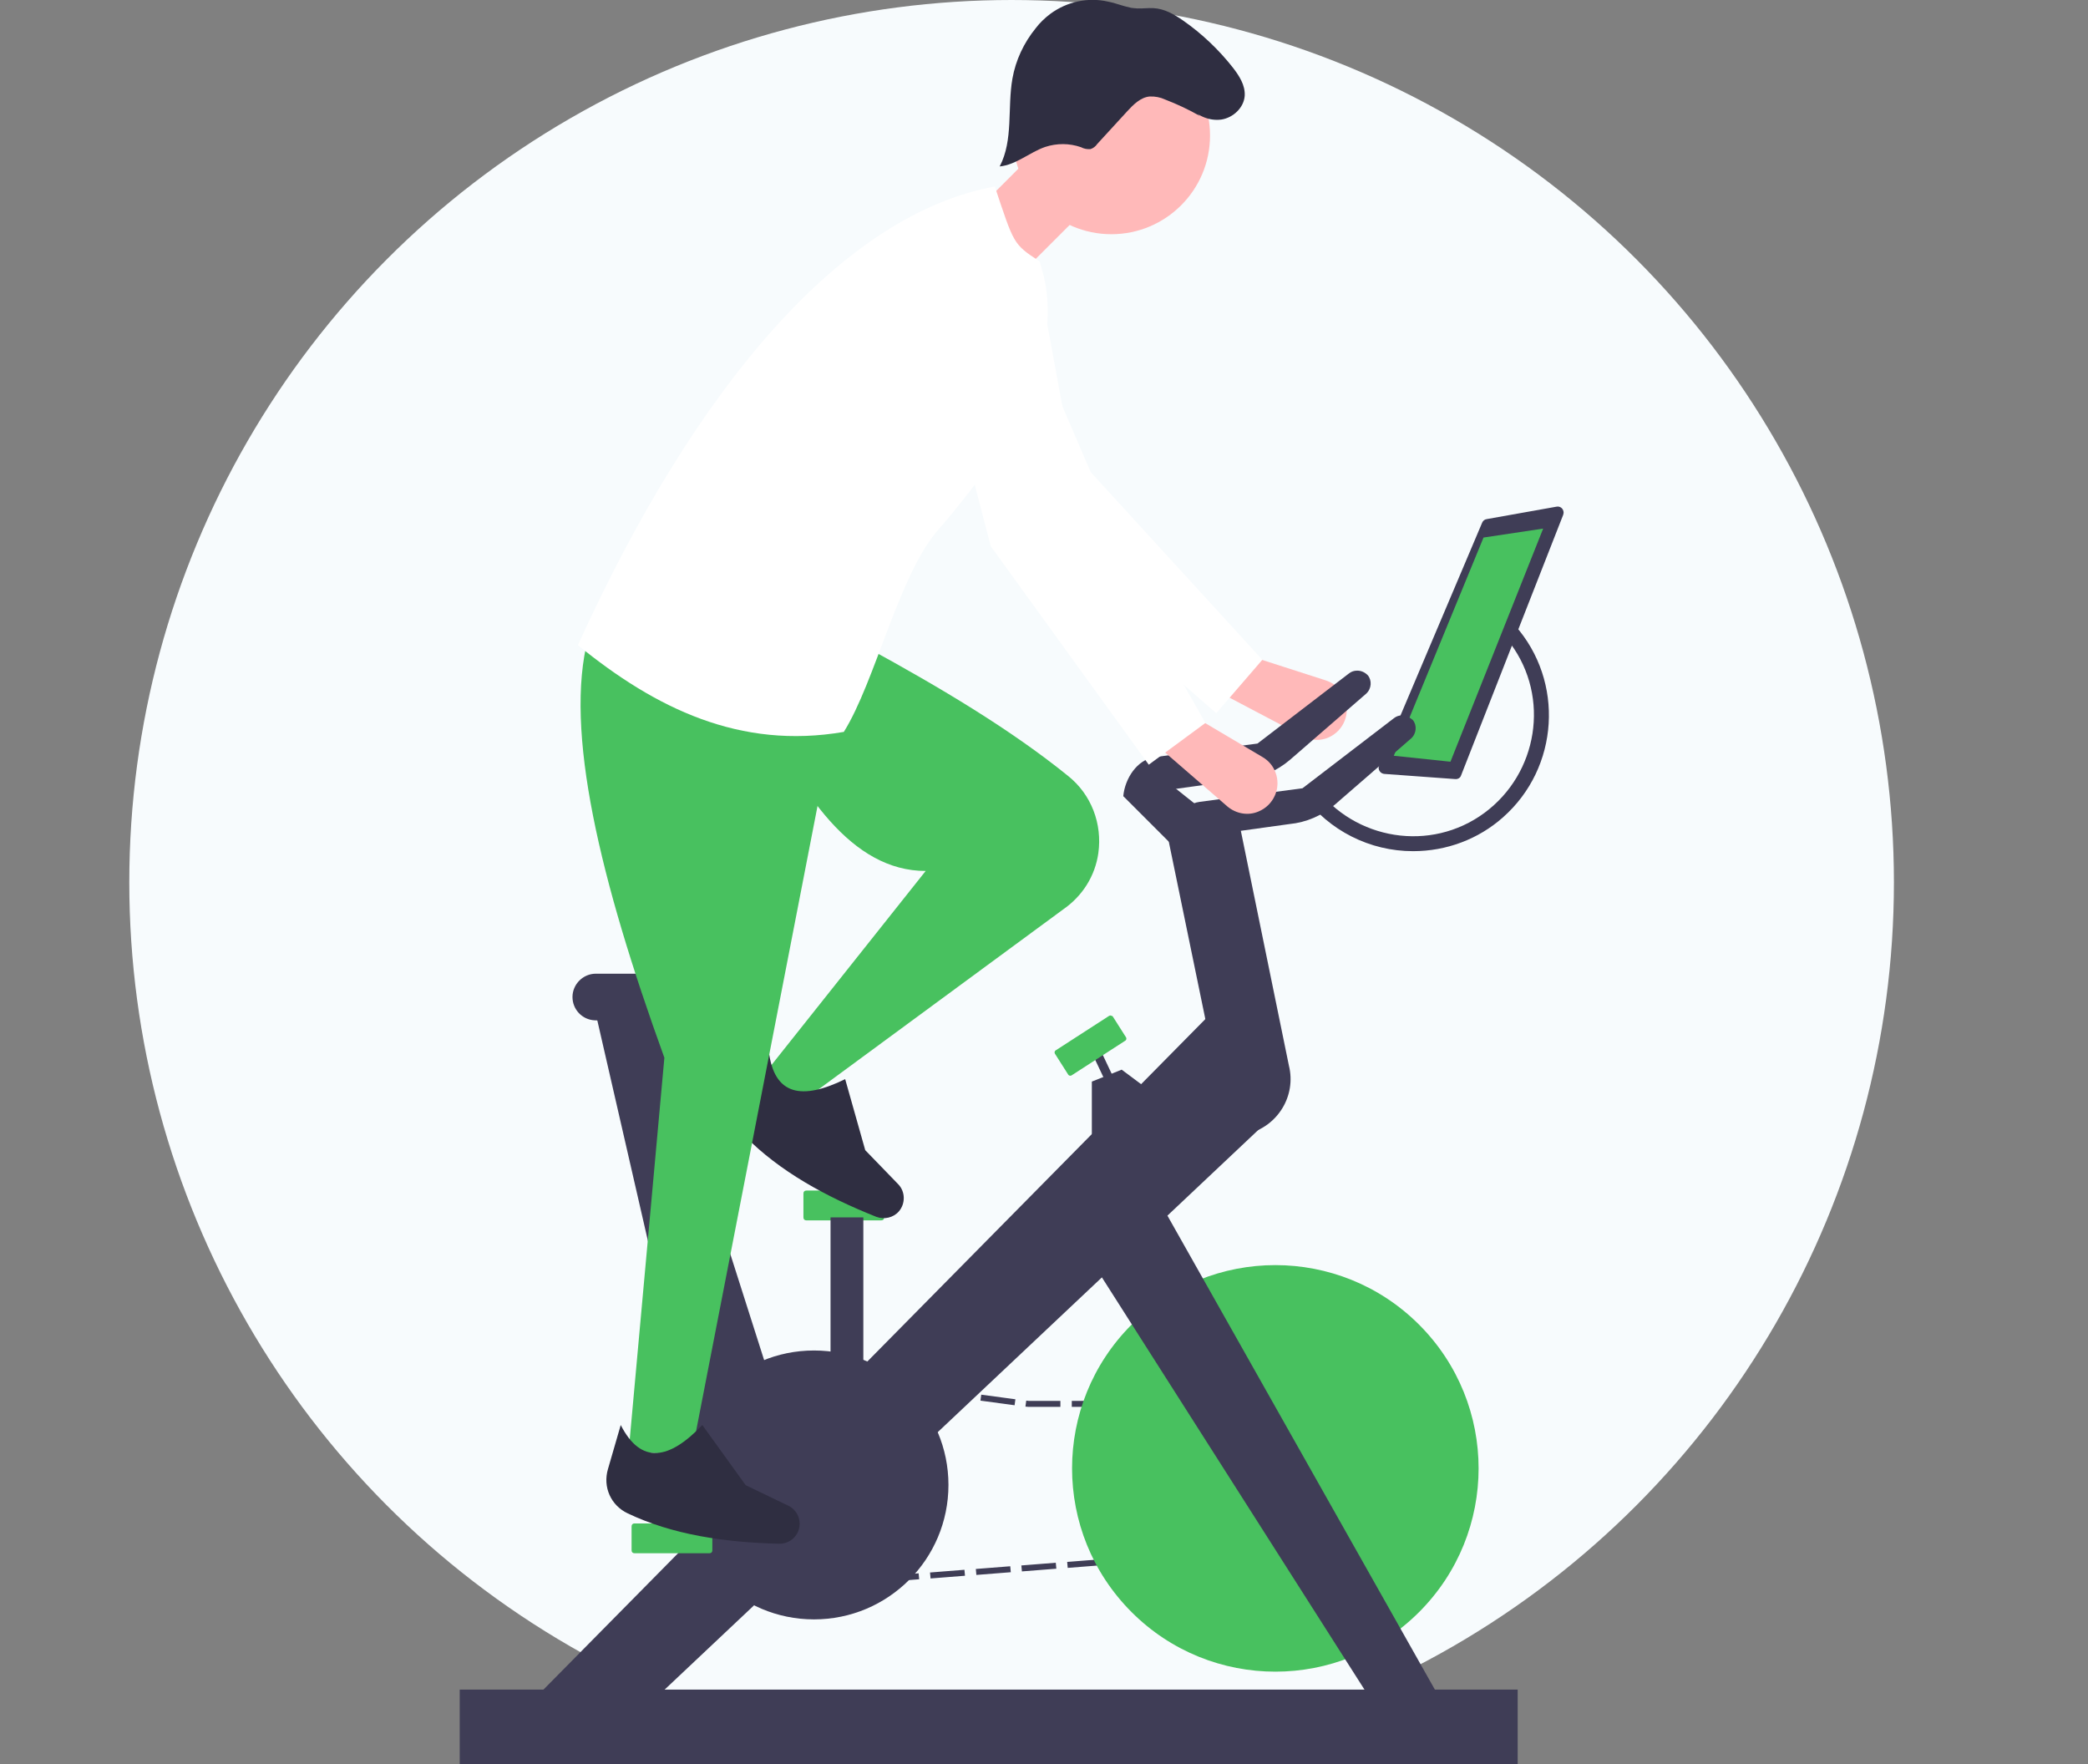 <?xml version="1.0" encoding="utf-8"?>
<svg xmlns="http://www.w3.org/2000/svg" xmlns:xlink="http://www.w3.org/1999/xlink" version="1.1" id="Ebene_1" x="0px" y="0px" viewBox="0 0 770.3 650.9" style="enable-background:new 0 0 770.3 650.9;" xml:space="preserve" width="600" height="507">
<rect x="0" y="0" width="770.3" height="650.9" fill="#808080" stroke="none"/>
<style type="text/css">
	.st0{fill:none;}
	.st1{fill:#F7FBFD;}
	.st2{fill:#FFB9B9;}
	.st3{fill:#FFFFFF;}
	.st4{fill:#3F3D56;}
	.st5{fill:#48C15F;}
	.st6{fill:#2F2E41;}
</style>
<rect y="0" class="st0" width="770.3" height="650.9"/>
<circle class="st1" cx="373.2" cy="325.5" r="325.5"/>
<g>
	<path class="st2" d="M492,271L492,271c5.1-3.5,6.4-10.5,2.9-15.7c-1.4-2.1-3.4-3.5-5.8-4.3l-25.8-8.3L449.1,255l31.3,16.5   C484.1,273.6,488.6,273.4,492,271z"/>
	<path class="st3" d="M448.7,263.1l17-19.7l-63.3-69.2l-29.1-67.6c-4-9.2-13.9-14.2-23.7-12l0,0c-11.1,2.5-18.2,13.7-15.7,24.8   c0.4,1.8,1,3.4,1.8,5l38,73.2L448.7,263.1z"/>
	<polygon class="st4" points="489.3,524.1 486.1,519 480,519 480,516.8 487.2,516.8 491.1,523  "/>
	<path class="st4" d="M475.8,519h-12.7v-2.2h12.7V519z M458.8,519h-12.7v-2.2h12.7V519z M442,519h-12.7v-2.2H442V519z M425.1,519   h-12.7v-2.2h12.7V519z M408.1,519h-12.7v-2.2h12.7V519z M391.2,519h-11.8l-1.1-0.1l0.3-2.2l1,0.1h11.6V519z M374.3,518.4l-12.6-1.7   l0.3-2.2l12.6,1.7L374.3,518.4z M357.5,516.2l-12.6-1.7l0.3-2.2l12.6,1.7L357.5,516.2z M340.7,514l-12.6-1.7l0.3-2.2l12.6,1.7   L340.7,514z M324,511.8l-12.6-1.7l0.3-2.2l12.6,1.7L324,511.8z"/>
	<polygon class="st4" points="301.7,514.2 299.5,514.1 299.7,506.2 307.6,507.2 307.2,509.4 301.9,508.8  "/>
	<path class="st4" d="M300.1,573.2l-2.2-0.1l0.4-14.8l2.2,0.1L300.1,573.2z M300.6,553.5l-2.2-0.1l0.4-14.8l2.2,0.1L300.6,553.5z    M301.2,533.8l-2.2-0.1l0.4-14.8l2.2,0.1L301.2,533.8z"/>
	<polygon class="st4" points="297.5,585.9 297.8,578 300,578.1 299.7,583.5 305.1,583.1 305.4,585.3  "/>
	<path class="st4" d="M309.5,585l-0.2-2.2l12.7-1l0.2,2.2L309.5,585z M326.4,583.6l-0.2-2.2l12.7-1l0.2,2.2L326.4,583.6z    M343.3,582.3l-0.2-2.2l12.7-1l0.2,2.2L343.3,582.3z M360.2,581l-0.2-2.2l12.7-1l0.2,2.2L360.2,581z M377,579.7l-0.2-2.2l12.7-1   l0.2,2.2L377,579.7z M393.9,578.4l-0.2-2.2l12.7-1l0.2,2.2L393.9,578.4z M410.8,577l-0.2-2.2l12.7-1l0.2,2.2L410.8,577z    M427.6,575.8l-0.2-2.2l12.7-1l0.2,2.2L427.6,575.8z M444.6,574.5l-0.2-2.2l12.7-1l0.2,2.2L444.6,574.5z M461.5,573.2l-0.2-2.2   l12.7-1l0.2,2.2L461.5,573.2z M478.3,571.8l-0.2-2.2l12.7-1l0.2,2.2L478.3,571.8z M495.2,570.5l-0.2-2.2l12.7-1l0.2,2.2   L495.2,570.5z"/>
	<polygon class="st4" points="512.1,569.2 511.9,567 516.7,566.7 514.1,562.6 515.9,561.5 520.5,568.5  "/>
	<path class="st4" d="M511.3,558.4l-8.3-12.8l1.9-1.2l8.3,12.8L511.3,558.4z M500.3,541.3l-8.3-12.8l1.9-1.2l8.3,12.8L500.3,541.3z"/>
	
		<ellipse transform="matrix(0.707 -0.707 0.707 0.707 -245.204 491.425)" class="st5" cx="470.6" cy="541.7" rx="75" ry="75"/>
	<polygon class="st4" points="532.4,628.7 422.7,434.3 398.4,458.5 506.5,628.2  "/>
	<polygon class="st4" points="200,623.8 446.4,374.2 466.8,414.4 233,634.8  "/>
	<circle class="st4" cx="300.3" cy="547.8" r="49.6"/>
	<path class="st5" d="M234.1,562c-0.7,0-1.1,0.4-1.1,1.1v8.8c0,0.7,0.4,1.1,1.1,1.1h27.6c0.7,0,1.1-0.4,1.1-1.1v-8.8   c0-0.7-0.4-1.1-1.1-1.1H234.1z"/>
	<path class="st5" d="M297.5,439.2c-0.7,0-1.1,0.4-1.1,1.1v8.8c0,0.7,0.4,1.1,1.1,1.1h27.6c0.7,0,1.1-0.4,1.1-1.1v-8.8   c0-0.7-0.4-1.1-1.1-1.1H297.5z"/>
	<polygon class="st4" points="431.5,421 402.8,421 402.8,399 413.8,394.6 431.5,407.8  "/>
	
		<rect x="406.2" y="389.1" transform="matrix(0.904 -0.428 0.428 0.904 -130.026 212.397)" class="st4" width="3.3" height="13.2"/>
	<path class="st5" d="M409.7,374.6c-0.2,0-0.4,0.1-0.6,0.2l-19.5,12.6c-0.6,0.3-0.7,1-0.3,1.5l4.7,7.4c0.3,0.6,1,0.7,1.5,0.3   L415,384l0,0c0.6-0.3,0.7-1,0.3-1.5l-4.7-7.4c-0.1-0.2-0.4-0.4-0.7-0.4C409.8,374.6,409.7,374.6,409.7,374.6z"/>
	<path class="st4" d="M453.5,418.8L453.5,418.8l-22.6-109.7l26.5-4.4l18.1,88.4c2.8,11.2-4.2,22.5-15.4,25.2   C457.9,418.7,455.7,418.9,453.5,418.8z"/>
	<path class="st4" d="M536.8,287.4l-26.1-1.9c-1.2-0.1-2.1-1.1-2.1-2.3c0-0.2,0.1-0.4,0.2-0.7l38-89.7c0.3-0.7,0.9-1.2,1.7-1.3   l25.8-4.6c1.2-0.2,2.3,0.6,2.5,1.8c0.1,0.4,0,0.8-0.1,1.2L539,286.1C538.7,287,537.8,287.5,536.8,287.4z"/>
	<polygon class="st5" points="514.2,278.8 535.1,281 569.3,195 547.3,198.3  "/>
	<polygon class="st4" points="286,514.6 258.4,542.2 218.7,369.2 240.7,372.5  "/>
	<path class="st4" d="M253.9,372.2l-4.7-1.4c-9.4,4.1-19.5,6.1-29.8,5.6c-4.6-0.2-8.2-4-8.2-8.6l0,0c0-4.7,3.9-8.6,8.6-8.6h41.6   c2.3,0,4.2,1.9,4.2,4.2l0,0l0,0c0,5.1-4.1,9.2-9.2,9.2C255.5,372.6,254.6,372.4,253.9,372.2z"/>
	<path class="st4" d="M517.3,263.9c-1.1,0-2.1,0.3-3,1l-33.8,25.9l-37.9,5c-6.5,0.9-11,7.9-11.6,14.4l44.7-6.2   c6.2-0.6,12-3.1,16.8-7.2l28.1-24.4c2-1.8,2.2-4.9,0.6-6.8C520,264.6,518.7,263.9,517.3,263.9z"/>
	<path class="st4" d="M500.7,247.4c-1.1,0-2.1,0.3-3,1l-33.8,25.9l-37.9,5c-6.5,0.9-11,7.9-11.6,14.4l44.7-6.2   c6.2-0.6,12-3.1,16.8-7.2l28.1-24.4c2-1.8,2.2-4.9,0.6-6.8C503.5,248,502.2,247.4,500.7,247.4z"/>
	<path class="st4" d="M521.3,314c-16,0-31-7.6-40.5-20.5l4.4-3.3c14.6,19.8,42.6,24.3,62.4,9.7c19.8-14.6,24.3-42.6,9.7-62.4   c-0.8-1.1-1.7-2.2-2.5-3.2l4.1-3.6c18.3,20.7,16.3,52.5-4.4,70.8C545.4,309.6,533.6,314,521.3,314L521.3,314z"/>
	<rect x="169.6" y="623.3" class="st4" width="390.3" height="27.6"/>
	<path class="st2" d="M464.2,299.4L464.2,299.4c5.7-2.3,8.6-8.8,6.3-14.6c-0.9-2.3-2.5-4.2-4.7-5.5l-23.3-13.8l-16.5,8.8l26.8,23.2   C456,300.2,460.4,301,464.2,299.4z"/>
	<path class="st5" d="M281.5,396.8l15.4,8.8l95.3-70.1c7.1-4.9,11.8-12.3,13-20.8l0,0c1.5-10.8-2.6-21.6-11.1-28.4   c-21.1-17.1-47.1-32.6-74.6-47.6l-40.8,19.8c16.8,34.5,35.5,62.8,62.8,62.8L281.5,396.8z"/>
	<path class="st6" d="M274.8,419.1c12.8,13,29.7,22.3,48.5,29.8c2.9,1.1,6.3,0.3,8.3-2l0,0c2.5-2.9,2.4-7.3-0.2-10l-12.2-12.6   l-7.4-26.2c-15.9,7.8-26.2,6.1-28.2-10.4l-10,13.7C269.5,406.8,270.1,414.4,274.8,419.1z"/>
	<path class="st5" d="M231.9,535.6l23.2,1.1L308,264.4l-91-29.1c-9,34,4.4,89.5,28.1,154.9L231.9,535.6z"/>
	<circle class="st2" cx="410" cy="50" r="36.4"/>
	<polygon class="st2" points="343.3,94.7 366.4,111.2 401.7,75.9 384.1,53.8  "/>
	<path class="st3" d="M213.2,238c28.6,23.3,59.8,38.6,98.1,32c11.6-18.5,20.2-57.7,34.7-74.4c31.8-36.7,47.6-69.5,37.5-99.2   c-9.8-6.4-9.4-6.4-16.5-27.6C310.9,79.1,256.6,142.4,213.2,238z"/>
	<path class="st6" d="M231.6,558.3c16.4,7.8,35.5,10.7,55.8,11.2c3.1,0.1,6-1.8,7.1-4.7l0,0c1.4-3.6-0.2-7.6-3.6-9.3l-15.8-7.6   l-16-22.2c-12.2,12.8-22.6,14.7-30.1,0l-4.7,16.2C222.3,548.6,225.4,555.4,231.6,558.3z"/>
	<path class="st3" d="M423.8,282.1l20.9-15.4l-46.3-81.6l-13.3-72.3c-1.9-9.8-10.4-17-20.4-17l0,0c-11.5,0-20.7,9.3-20.7,20.7   c0,1.8,0.2,3.5,0.7,5.2l20.8,79.8L423.8,282.1z"/>
	<rect x="306.4" y="449.1" class="st4" width="12.1" height="66.2"/>
	<path class="st6" d="M438.8,39.4c2.9,3.4,7.4,5.3,11.8,4.7c4.4-0.7,8.3-4.4,8.6-8.8c0.2-3.9-2-7.3-4.4-10.4   c-5.2-6.6-11.4-12.5-18.3-17.3c-3.3-2.3-6.9-4.4-11-4.6c-2-0.1-4,0.2-6,0.1c-3.6-0.1-7.1-1.8-10.7-2.5c-7.4-1.7-15.2,0-21.3,4.5   c-2,1.5-3.9,3.3-5.4,5.3c-4.4,5.4-7.4,11.8-8.6,18.6c-1.9,10.8,0.4,22.7-4.7,32.4c6.1-0.6,11-5.2,16.8-7.2   c4.3-1.4,8.9-1.4,13.2,0.1c1.1,0.6,2.3,0.8,3.5,0.7c1-0.3,1.9-1,2.5-1.9L415.9,41c2.2-2.4,4.9-5.1,8.2-5.4c2-0.1,4,0.3,5.7,1.1   c4.4,1.7,8.7,3.7,12.9,6.1"/>
	<polygon class="st4" points="417.7,291.5 414.4,293.7 436.4,315.7 449.7,303.6 427.6,286  "/>
</g>
</svg>
